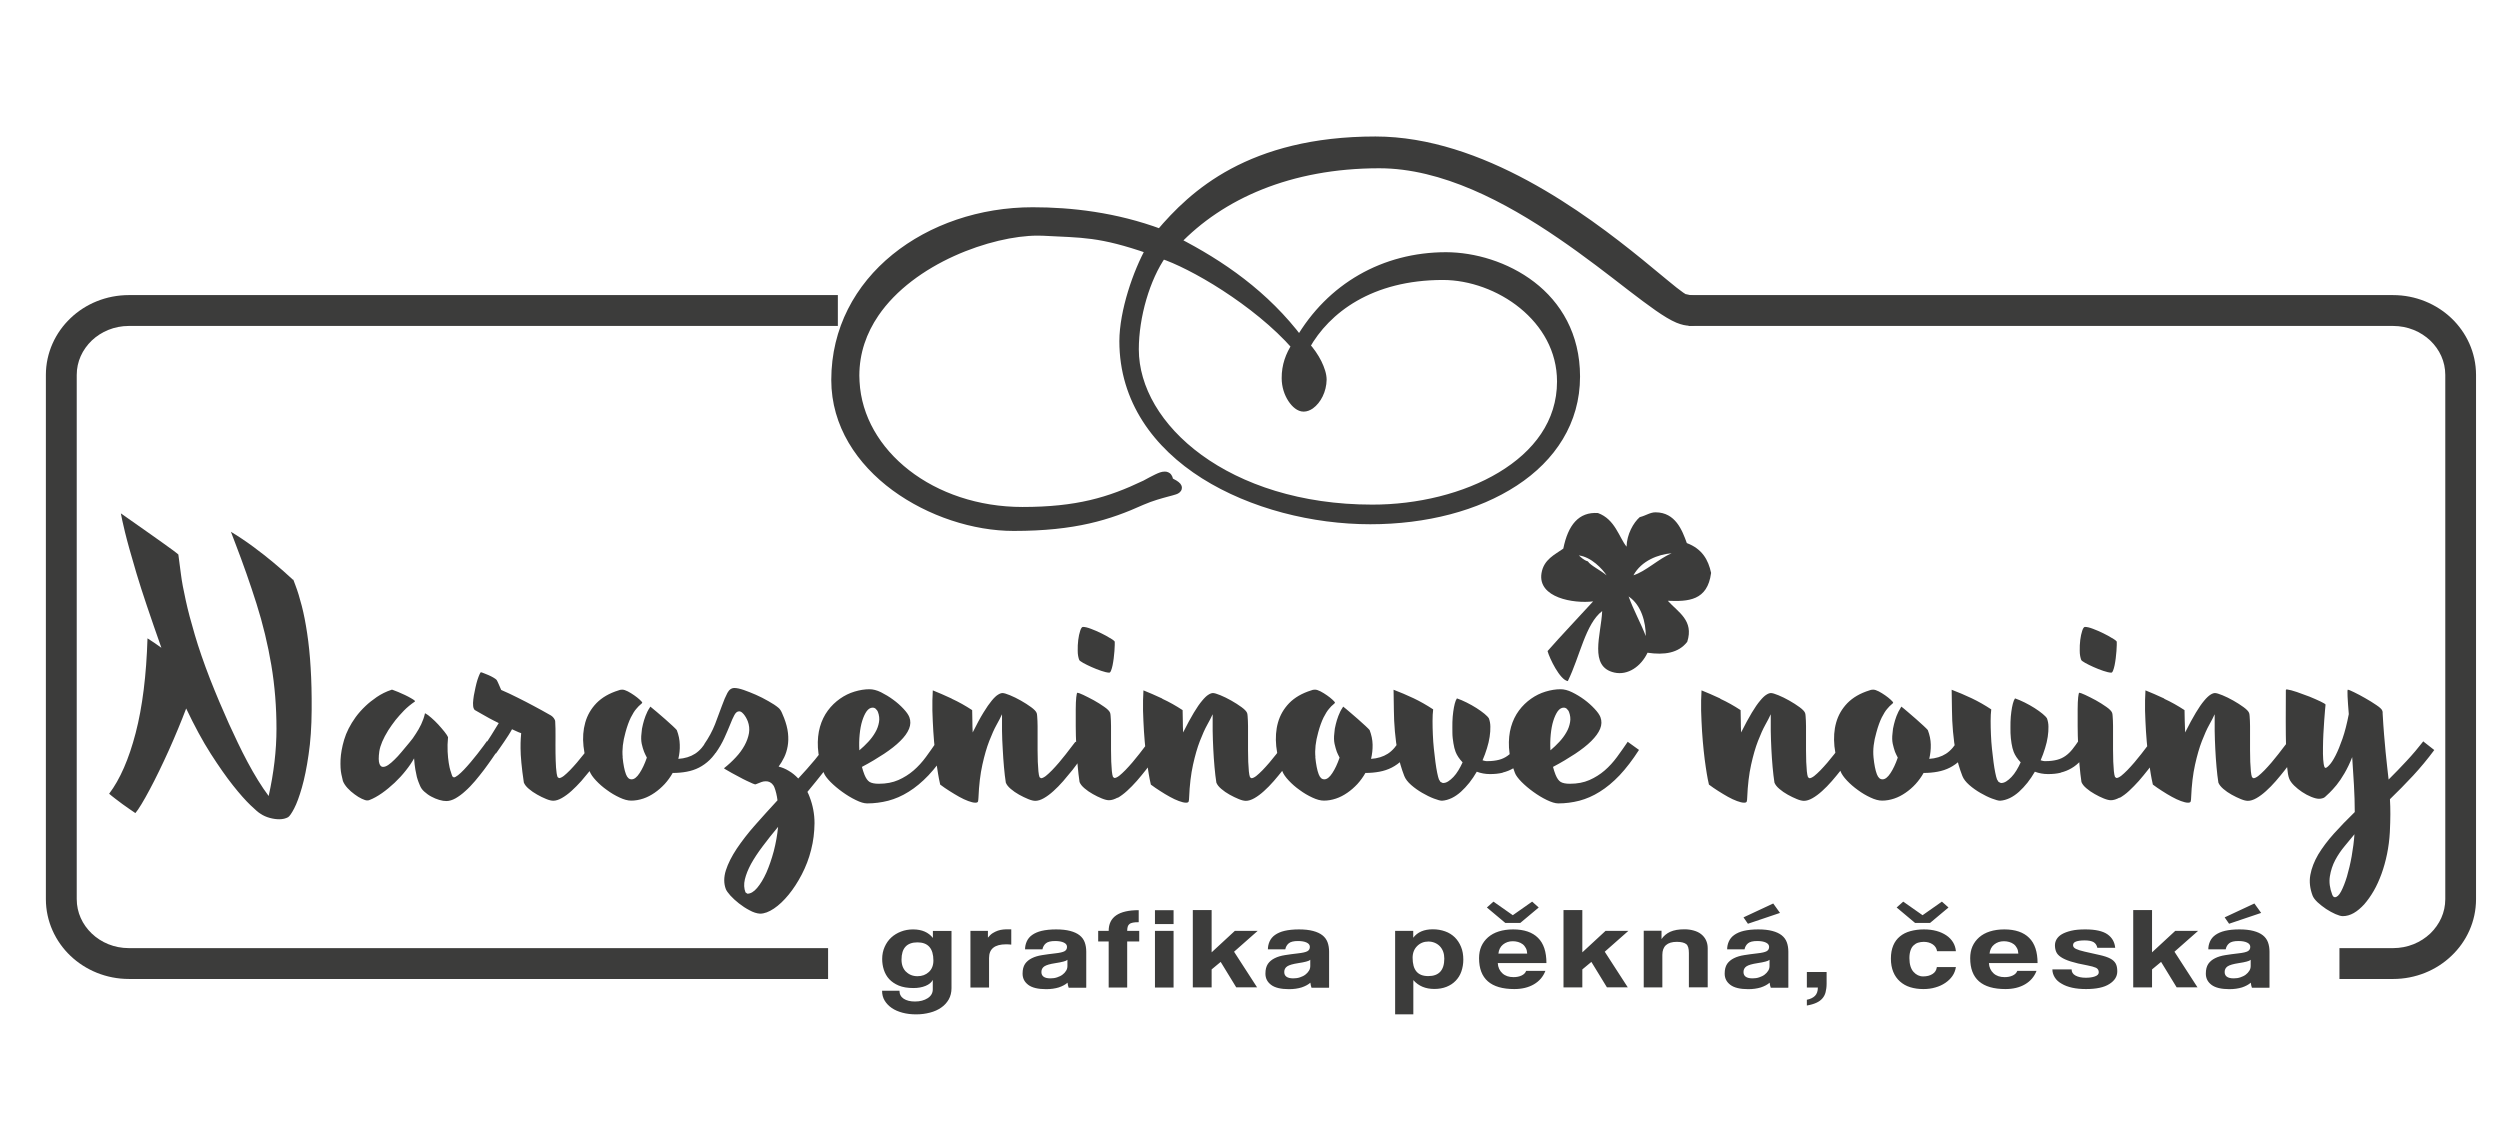 <?xml version="1.0" encoding="UTF-8"?> <svg xmlns="http://www.w3.org/2000/svg" id="Vrstva_7" viewBox="0 0 243.06 111"><path d="M164.17,31.69h68.49c1.43,0,2.7,.55,3.62,1.42,.91,.87,1.46,2.04,1.46,3.34v50.97c0,1.3-.55,2.46-1.46,3.34-.92,.87-2.19,1.42-3.62,1.42h-5.21v3h5.21c2.2,0,4.22-.85,5.68-2.25,1.47-1.39,2.39-3.35,2.39-5.51V36.45c0-2.16-.93-4.12-2.39-5.51-1.46-1.39-3.48-2.25-5.68-2.25h-68.49v3h0Z" fill="#3c3c3b"></path><path d="M80.51,92.18H12.53c-1.43,0-2.7-.55-3.61-1.42-.91-.87-1.46-2.04-1.46-3.34V36.45c0-1.3,.55-2.46,1.46-3.34,.92-.87,2.19-1.42,3.61-1.42H81.46v-3H12.53c-2.2,0-4.22,.85-5.68,2.25-1.46,1.39-2.39,3.35-2.39,5.51v50.97c0,2.16,.93,4.12,2.39,5.51,1.46,1.39,3.48,2.25,5.68,2.25H80.51v-3h0Z" fill="#3c3c3b"></path><path d="M163.88,29.07c-1.5-.25-15.52-15.36-30.15-15.36-12.2,0-17.72,5.24-20.92,8.99-4.39-1.64-8.73-2.12-12.41-2.12-10.08,0-19.13,6.56-19.13,16.34,0,8.67,9.65,14.23,17.29,14.23,5.96,0,9.22-1.06,12.43-2.5,2.77-1.21,4.65-.82,2.63-1.86-.06-.89-.71-.51-2.31,.36-3.41,1.63-6.6,2.58-11.91,2.58-8.78,0-15.9-5.57-16.28-12.62-.53-9.93,12.33-14.98,18.32-14.65,3.8,.21,5.48,.07,10.42,1.78-1.25,2.22-2.57,6.06-2.57,8.91,0,11.42,12.89,17.35,23.95,17.35s19.94-5.18,19.94-13.91c0-8.04-7.21-11.64-12.57-11.64-6.01,0-11.22,2.96-14.25,8.2-3.36-4.5-7.7-7.46-12.03-9.68,4.34-4.55,11.06-7.58,19.79-7.58,12.46,0,24.93,13.33,29.05,15.04,1.8,.75,2.25-.31,2.43-.43,.22-.21,.08-1.16-1.71-1.46Zm-37.85,4.58c-.59,.9-.97,1.9-.97,3.12,0,1.53,.97,2.8,1.68,2.8,.86,0,1.79-1.32,1.79-2.64,0-.9-.7-2.27-1.62-3.28,2-3.6,6.34-6.88,13.38-6.88,5.36,0,11.54,4.13,11.54,10.31,0,8.04-9.53,12.43-18.42,12.43-14.09,0-23.14-7.93-23.14-15.55,0-3.23,1.09-6.93,2.71-9.26,2.82,.9,9.21,4.55,13.06,8.94Z" fill="#3c3c3b"></path><path d="M163.88,29.07l.07-.44-.02,.1,.03-.1h-.01s-.02,.1-.02,.1l.03-.1s-.15-.06-.32-.19c-.69-.47-2.08-1.68-3.94-3.19-5.59-4.54-15.55-11.97-25.97-11.98-6.16,0-10.67,1.33-14.05,3.14-3.37,1.81-5.6,4.11-7.21,6.01l.34,.29,.16-.42c-4.46-1.66-8.84-2.14-12.57-2.14-5.14,0-10.02,1.67-13.63,4.6-3.61,2.93-5.95,7.15-5.95,12.19,0,4.51,2.52,8.2,5.96,10.73,3.45,2.53,7.85,3.95,11.77,3.95,6.01,0,9.38-1.08,12.61-2.54h0c.95-.41,1.79-.63,2.41-.8,.31-.08,.57-.15,.78-.22,.11-.04,.21-.08,.31-.16l.16-.17c.05-.08,.09-.19,.09-.3,0-.18-.08-.31-.15-.4-.11-.13-.23-.21-.38-.31-.15-.09-.33-.19-.56-.31l-.2,.4,.45-.03c-.02-.22-.05-.43-.2-.63-.14-.21-.42-.31-.63-.3-.32,0-.59,.12-.93,.28-.34,.16-.74,.38-1.22,.64l.22,.39-.19-.41c-3.37,1.61-6.46,2.54-11.71,2.54-4.3,0-8.18-1.36-11.02-3.57-2.84-2.21-4.64-5.25-4.82-8.62-.01-.19-.02-.38-.02-.57,0-2.21,.7-4.15,1.85-5.84,1.72-2.53,4.48-4.49,7.37-5.8,2.89-1.31,5.91-1.98,8.1-1.98,.19,0,.37,0,.54,.01,3.83,.21,5.39,.06,10.29,1.76l.15-.43-.39-.22c-1.28,2.29-2.62,6.15-2.63,9.14,0,5.89,3.35,10.38,8.04,13.34,4.7,2.96,10.76,4.46,16.36,4.46,5.44,0,10.5-1.31,14.24-3.76,3.74-2.44,6.15-6.07,6.15-10.6,0-4.16-1.88-7.22-4.45-9.19-2.57-1.97-5.79-2.89-8.57-2.9-6.16,0-11.53,3.05-14.64,8.42l.39,.23,.36-.27c-3.42-4.57-7.82-7.57-12.19-9.81l-.21,.4,.33,.31c4.24-4.45,10.84-7.44,19.46-7.44,6.07,0,12.24,3.27,17.4,6.8,2.58,1.76,4.91,3.58,6.85,5.08,1.95,1.49,3.49,2.65,4.63,3.13,.51,.21,.94,.3,1.31,.3,.54,0,.95-.2,1.21-.42,.13-.11,.22-.21,.29-.29l.07-.09h0s-.17-.18-.17-.18l.14,.19,.03-.03-.17-.17,.14,.19,.03-.02,.02-.02c.16-.17,.21-.36,.21-.55,0-.34-.18-.71-.53-1.01-.35-.3-.88-.54-1.64-.67l-.07,.44-.07,.44c.64,.11,1.01,.3,1.2,.46,.19,.16,.21,.3,.21,.32h0s.18,.03,.18,.03l-.12-.12-.06,.1,.18,.03-.12-.12,.31,.32-.26-.37c-.14,.11-.16,.16-.22,.23-.08,.09-.17,.19-.29,.26-.12,.07-.28,.13-.52,.13-.23,0-.55-.06-.97-.23-.93-.38-2.49-1.53-4.42-3.01-2.91-2.23-6.72-5.24-10.99-7.69-4.27-2.45-9.01-4.37-13.81-4.37-8.83,0-15.69,3.07-20.12,7.72l-.42,.44,.54,.27c4.3,2.2,8.57,5.13,11.88,9.55l.41,.55,.34-.59c2.96-5.1,8-7.97,13.86-7.97,2.58,0,5.64,.87,8.02,2.71,2.38,1.84,4.09,4.6,4.1,8.48,0,4.2-2.19,7.52-5.74,9.85-3.55,2.33-8.45,3.61-13.74,3.61-5.45,0-11.37-1.47-15.88-4.32-4.52-2.86-7.62-7.05-7.62-12.58,0-2.72,1.3-6.55,2.51-8.69l.26-.47-.51-.18c-4.96-1.73-6.78-1.61-10.54-1.81-.19-.01-.39-.02-.59-.02-3.14,0-7.63,1.23-11.4,3.64-1.88,1.21-3.58,2.71-4.82,4.53-1.24,1.81-2,3.94-2,6.35,0,.21,0,.41,.02,.62,.2,3.67,2.15,6.95,5.16,9.29,3.01,2.34,7.08,3.76,11.57,3.76,5.36,0,8.66-.98,12.1-2.63h.01s.01-.01,.01-.01c.48-.26,.87-.48,1.17-.62,.3-.15,.51-.2,.54-.2h0s0,0,0,0h0s0,0,0,0h0s.03-.13,.03-.13l-.13,.07,.1,.07,.03-.14-.13,.07h0s.02,.15,.02,.15l.02,.26,.23,.12c.28,.15,.48,.26,.58,.33l.06,.04h.01s.11-.09,.11-.09l-.14,.07,.02,.04,.11-.1-.14,.07,.28-.14h-.31l.03,.14,.28-.14h.02l-.29-.18-.05,.18h.34l-.29-.18,.21,.13-.15-.2-.06,.07,.21,.13-.15-.2h0s-.18,.07-.38,.13c-.6,.17-1.68,.4-2.94,.95h0c-3.18,1.43-6.33,2.46-12.24,2.46-3.71,0-7.96-1.36-11.24-3.77-3.29-2.42-5.59-5.84-5.59-10,0-4.75,2.19-8.7,5.62-11.49,3.43-2.79,8.12-4.4,13.06-4.4,3.64,0,7.92,.47,12.25,2.09l.3,.11,.2-.24c1.58-1.86,3.72-4.06,6.95-5.8,3.24-1.74,7.59-3.03,13.62-3.03,7.16,0,14.26,3.72,19.74,7.5,2.74,1.89,5.08,3.79,6.83,5.24,.88,.72,1.6,1.34,2.17,1.78,.28,.22,.52,.4,.73,.54,.21,.13,.36,.23,.6,.28l.07-.44Zm-37.85,4.58l-.38-.25c-.63,.95-1.05,2.06-1.04,3.37,0,.86,.27,1.64,.65,2.22,.19,.29,.41,.54,.65,.72,.24,.18,.52,.31,.83,.31,.33,0,.64-.13,.9-.31,.78-.56,1.32-1.64,1.34-2.79,0-.57-.21-1.18-.51-1.8-.31-.62-.74-1.25-1.23-1.78l-.33,.3,.39,.22c1.93-3.45,6.09-6.64,12.99-6.64,2.57,0,5.37,1,7.5,2.74,2.13,1.74,3.59,4.19,3.59,7.13,0,3.83-2.25,6.79-5.66,8.84-3.4,2.05-7.94,3.14-12.31,3.13-6.96,0-12.65-1.96-16.59-4.83-3.94-2.87-6.1-6.64-6.1-10.27,0-3.13,1.07-6.78,2.63-9l-.37-.26-.14,.43c1.34,.43,3.63,1.55,6.03,3.11,2.4,1.56,4.94,3.55,6.82,5.7l.34-.3-.38-.25,.38,.25,.34-.3c-1.96-2.24-4.55-4.27-7.01-5.86-2.46-1.59-4.77-2.74-6.25-3.21l-.32-.1-.19,.27c-1.69,2.43-2.79,6.19-2.79,9.52,0,3.99,2.36,8,6.47,10.99,4.11,3,9.99,5,17.12,5,4.52,0,9.19-1.11,12.78-3.26,3.58-2.15,6.1-5.4,6.1-9.61,0-3.25-1.63-5.96-3.92-7.83-2.3-1.87-5.27-2.94-8.07-2.94-7.19,0-11.7,3.37-13.78,7.11l-.16,.28,.22,.24c.43,.47,.82,1.03,1.09,1.58,.27,.54,.42,1.06,.42,1.4,0,.56-.2,1.14-.49,1.56-.14,.21-.31,.38-.46,.48-.15,.11-.29,.15-.39,.15-.04,0-.15-.03-.29-.13-.43-.31-.95-1.22-.94-2.22,0-1.12,.34-2.03,.9-2.87l.19-.29-.23-.26-.34,.3Z" fill="#3c3c3b"></path><path d="M219.84,88.76l-.66-.92-2.89,1.35,.43,.62,3.11-1.05Zm.81,7.25v-3.48c0-.34-.05-.65-.15-.92s-.27-.5-.5-.68c-.23-.18-.53-.32-.91-.42-.38-.1-.83-.15-1.37-.15s-1.01,.05-1.4,.14c-.38,.09-.69,.23-.93,.4-.24,.17-.41,.38-.52,.62-.11,.24-.17,.5-.17,.78h1.69c.05-.25,.16-.44,.34-.59s.48-.22,.9-.22c.35,0,.63,.05,.84,.15,.21,.1,.31,.24,.31,.42,0,.19-.08,.33-.24,.42-.16,.09-.46,.16-.92,.21-.46,.05-.88,.11-1.26,.17-.39,.06-.72,.16-1,.3s-.5,.32-.66,.55c-.16,.24-.24,.55-.24,.95,0,.45,.18,.81,.55,1.09s.95,.42,1.74,.42c.46,0,.87-.06,1.23-.17,.35-.12,.64-.27,.85-.46,.02,.19,.06,.35,.11,.49h1.69Zm-1.83-2.09c0,.16-.04,.32-.13,.46-.09,.15-.21,.27-.35,.38-.14,.11-.32,.19-.52,.26s-.42,.1-.65,.1c-.59,0-.88-.21-.88-.62,0-.24,.1-.42,.29-.55,.2-.13,.55-.23,1.07-.31,.33-.05,.59-.1,.77-.15,.18-.04,.31-.1,.4-.18v.6Zm-5.16,2.09l-2.25-3.48,2.3-2.03h-2.22l-2.26,2.09v-4.11h-1.83v7.52h1.83v-1.75l.88-.73,1.51,2.47h2.04Zm-8.01-3.84c-.05-.57-.3-1.01-.75-1.33-.46-.32-1.18-.48-2.16-.48-.54,0-1,.04-1.37,.13s-.67,.2-.91,.34-.4,.31-.51,.49c-.11,.19-.16,.38-.16,.59,0,.23,.04,.44,.12,.63s.23,.36,.46,.51c.23,.16,.55,.3,.96,.43,.41,.13,.95,.26,1.62,.38,.37,.07,.65,.15,.83,.23,.18,.09,.27,.24,.27,.44,0,.18-.12,.31-.37,.4-.25,.09-.54,.13-.89,.13-.41,0-.74-.07-1-.21s-.38-.34-.38-.6h-1.87c0,.29,.09,.55,.24,.79,.15,.24,.37,.44,.66,.6,.28,.17,.62,.3,1.03,.39,.4,.09,.85,.13,1.34,.13,1,0,1.76-.16,2.27-.49,.51-.32,.77-.73,.77-1.23,0-.32-.05-.58-.16-.77-.11-.19-.28-.35-.53-.48-.25-.13-.58-.24-.98-.33-.41-.09-.91-.21-1.51-.34-.36-.08-.64-.17-.83-.26-.19-.09-.29-.21-.29-.36,0-.17,.09-.29,.29-.36,.19-.07,.47-.11,.84-.11,.39,0,.68,.06,.87,.17,.19,.12,.31,.3,.36,.55h1.74Zm-7.55,1.47c0-1.1-.27-1.92-.82-2.46-.54-.54-1.35-.82-2.41-.82-.53,0-1,.07-1.41,.2s-.75,.32-1.04,.57c-.28,.25-.5,.54-.65,.88-.15,.34-.22,.73-.22,1.15,0,2,1.14,3,3.43,3,.73,0,1.37-.15,1.9-.46,.53-.31,.9-.74,1.12-1.31h-1.87c-.07,.19-.21,.34-.44,.45s-.49,.16-.79,.16c-.45,0-.81-.12-1.08-.37s-.43-.58-.45-1h4.73Zm-4.67-.92c.04-.38,.19-.68,.45-.89,.26-.21,.58-.32,.94-.32,.18,0,.35,.02,.52,.07,.17,.05,.32,.12,.45,.22,.13,.1,.23,.23,.31,.38,.08,.15,.12,.33,.13,.53h-2.8Zm-5.78-2.99l1.79-1.5-.64-.57-1.88,1.32-1.88-1.32-.64,.57,1.79,1.5h1.48Zm.66,4.29c-.04,.3-.18,.53-.43,.68-.25,.16-.55,.23-.91,.23s-.67-.15-.93-.44-.4-.74-.4-1.34c0-.3,.04-.55,.11-.75,.07-.21,.17-.37,.3-.49,.13-.12,.27-.21,.44-.26,.17-.05,.35-.08,.54-.08,.34,0,.63,.08,.87,.24s.38,.38,.43,.67h1.83c-.03-.32-.12-.61-.28-.87-.16-.26-.38-.49-.65-.67s-.59-.33-.96-.43c-.37-.1-.77-.15-1.22-.15-.48,0-.92,.06-1.32,.17-.4,.11-.73,.28-1.01,.51s-.5,.52-.65,.88c-.15,.36-.23,.78-.23,1.28s.08,.92,.23,1.29c.15,.37,.37,.68,.65,.93s.61,.44,1,.56,.81,.18,1.28,.18c.42,0,.81-.05,1.17-.16,.36-.1,.68-.25,.96-.44,.28-.19,.51-.41,.69-.67,.18-.26,.29-.55,.34-.87h-1.83Zm-12.64,3.74c.36-.06,.67-.15,.91-.26,.25-.11,.44-.25,.59-.42,.15-.17,.26-.37,.32-.61s.1-.51,.1-.83v-1.14h-1.92v1.51h1.07c0,.36-.1,.63-.28,.81-.18,.18-.44,.31-.79,.38v.56Zm-2.61-9l-.66-.92-2.89,1.35,.43,.62,3.11-1.05Zm.81,7.25v-3.48c0-.34-.05-.65-.15-.92s-.27-.5-.5-.68c-.23-.18-.53-.32-.91-.42-.38-.1-.83-.15-1.37-.15s-1.01,.05-1.4,.14c-.38,.09-.69,.23-.93,.4-.24,.17-.41,.38-.52,.62-.11,.24-.17,.5-.17,.78h1.69c.05-.25,.16-.44,.34-.59s.48-.22,.9-.22c.35,0,.63,.05,.84,.15,.21,.1,.31,.24,.31,.42,0,.19-.08,.33-.24,.42-.16,.09-.46,.16-.92,.21-.46,.05-.88,.11-1.26,.17-.39,.06-.72,.16-1,.3s-.5,.32-.66,.55c-.16,.24-.24,.55-.24,.95,0,.45,.18,.81,.55,1.09s.95,.42,1.74,.42c.46,0,.87-.06,1.23-.17,.35-.12,.64-.27,.85-.46,.02,.19,.06,.35,.11,.49h1.69Zm-1.83-2.09c0,.16-.04,.32-.13,.46-.09,.15-.21,.27-.35,.38-.14,.11-.32,.19-.52,.26s-.42,.1-.65,.1c-.59,0-.88-.21-.88-.62,0-.24,.1-.42,.29-.55,.2-.13,.55-.23,1.07-.31,.33-.05,.59-.1,.77-.15,.18-.04,.31-.1,.4-.18v.6Zm-6.01,2.09v-3.82c0-.3-.06-.56-.17-.79s-.27-.42-.47-.58c-.2-.16-.44-.27-.72-.35-.28-.08-.58-.12-.91-.12-.56,0-1.01,.08-1.37,.24-.35,.16-.64,.4-.85,.71v-.81h-1.73v5.51h1.81v-3.16c0-.84,.47-1.27,1.41-1.27,.43,0,.73,.08,.91,.22s.26,.44,.26,.86v3.34h1.83Zm-7.76,0l-2.25-3.48,2.3-2.03h-2.22l-2.26,2.09v-4.11h-1.83v7.52h1.83v-1.75l.88-.73,1.51,2.47h2.04Zm-10.46-6.28l1.79-1.5-.64-.57-1.88,1.32-1.88-1.32-.64,.57,1.79,1.5h1.48Zm2.54,3.91c0-1.1-.27-1.92-.82-2.46-.54-.54-1.35-.82-2.41-.82-.53,0-1,.07-1.41,.2s-.75,.32-1.04,.57c-.28,.25-.5,.54-.65,.88-.15,.34-.22,.73-.22,1.15,0,2,1.14,3,3.43,3,.73,0,1.37-.15,1.9-.46,.53-.31,.9-.74,1.12-1.31h-1.87c-.07,.19-.21,.34-.44,.45s-.49,.16-.79,.16c-.45,0-.81-.12-1.08-.37s-.43-.58-.45-1h4.73Zm-4.67-.92c.04-.38,.19-.68,.45-.89,.26-.21,.58-.32,.94-.32,.18,0,.35,.02,.52,.07,.17,.05,.32,.12,.45,.22,.13,.1,.23,.23,.31,.38,.08,.15,.12,.33,.13,.53h-2.8Zm-8.27,5.9v-3.33c.51,.58,1.19,.86,2.04,.86,.45,0,.84-.07,1.19-.21s.64-.33,.89-.59c.24-.25,.43-.55,.55-.9,.12-.35,.19-.73,.19-1.15,0-.46-.07-.88-.22-1.24-.15-.37-.35-.67-.61-.93-.26-.25-.57-.45-.94-.58-.37-.13-.76-.2-1.19-.2-.86,0-1.49,.27-1.91,.82v-.67h-1.76v8.12h1.79Zm-.07-5.5c0-.47,.15-.85,.44-1.14s.66-.44,1.09-.44,.83,.16,1.12,.46c.29,.31,.43,.71,.43,1.2,0,1.13-.52,1.7-1.56,1.7s-1.52-.6-1.52-1.79Zm-8.12,2.89v-3.48c0-.34-.05-.65-.15-.92s-.27-.5-.5-.68c-.23-.18-.53-.32-.91-.42-.38-.1-.83-.15-1.37-.15s-1.01,.05-1.4,.14c-.38,.09-.69,.23-.93,.4-.24,.17-.41,.38-.52,.62-.11,.24-.17,.5-.17,.78h1.69c.05-.25,.16-.44,.34-.59s.48-.22,.9-.22c.35,0,.63,.05,.84,.15,.21,.1,.31,.24,.31,.42,0,.19-.08,.33-.24,.42-.16,.09-.46,.16-.92,.21-.46,.05-.88,.11-1.26,.17-.39,.06-.72,.16-1,.3s-.5,.32-.66,.55c-.16,.24-.24,.55-.24,.95,0,.45,.18,.81,.55,1.09,.37,.28,.95,.42,1.74,.42,.47,0,.87-.06,1.23-.17,.35-.12,.64-.27,.85-.46,.02,.19,.06,.35,.11,.49h1.69Zm-1.83-2.09c0,.16-.04,.32-.13,.46-.09,.15-.21,.27-.35,.38-.14,.11-.32,.19-.52,.26s-.42,.1-.65,.1c-.59,0-.88-.21-.88-.62,0-.24,.1-.42,.29-.55,.2-.13,.55-.23,1.07-.31,.33-.05,.59-.1,.77-.15,.18-.04,.31-.1,.4-.18v.6Zm-5.16,2.09l-2.25-3.48,2.3-2.03h-2.22l-2.26,2.09v-4.11h-1.83v7.52h1.83v-1.75l.88-.73,1.51,2.47h2.04Zm-8.13-6.17v-1.35h-1.81v1.35h1.81Zm0,6.17v-5.51h-1.81v5.51h1.81Zm-4.51,0v-4.48h1.17v-1.03h-1.17c0-.16,.02-.29,.05-.4s.09-.2,.17-.26c.08-.07,.2-.11,.34-.14,.14-.03,.33-.04,.56-.04v-1.17c-1.94,0-2.92,.67-2.92,2.01h-1.02v1.03h1.02v4.48h1.79Zm-3.98,0v-3.48c0-.34-.05-.65-.15-.92-.1-.27-.27-.5-.5-.68-.23-.18-.53-.32-.91-.42-.38-.1-.83-.15-1.37-.15s-1.01,.05-1.4,.14c-.38,.09-.69,.23-.93,.4-.24,.17-.41,.38-.52,.62-.11,.24-.17,.5-.17,.78h1.69c.05-.25,.16-.44,.34-.59,.18-.15,.48-.22,.9-.22,.35,0,.63,.05,.84,.15,.21,.1,.31,.24,.31,.42,0,.19-.08,.33-.24,.42-.16,.09-.46,.16-.92,.21-.46,.05-.88,.11-1.26,.17-.39,.06-.72,.16-1,.3s-.5,.32-.66,.55c-.16,.24-.24,.55-.24,.95,0,.45,.18,.81,.55,1.09,.37,.28,.95,.42,1.74,.42,.46,0,.87-.06,1.23-.17,.35-.12,.64-.27,.85-.46,.02,.19,.06,.35,.11,.49h1.69Zm-1.83-2.09c0,.16-.04,.32-.13,.46-.09,.15-.2,.27-.35,.38-.14,.11-.32,.19-.52,.26s-.42,.1-.65,.1c-.59,0-.88-.21-.88-.62,0-.24,.1-.42,.29-.55,.2-.13,.55-.23,1.07-.31,.33-.05,.59-.1,.77-.15,.18-.04,.31-.1,.4-.18v.6Zm-7.62,2.09v-2.87c0-.89,.55-1.33,1.66-1.33,.17,0,.33,.01,.5,.03v-1.49h-.24c-.19,0-.37,0-.54,.02-.18,.02-.35,.05-.52,.11-.17,.06-.34,.14-.5,.24-.16,.1-.32,.25-.47,.44v-.66h-1.7v5.51h1.81Zm-5.47,.17c0,.37-.17,.66-.5,.87-.33,.21-.74,.32-1.23,.32-.46,0-.82-.09-1.1-.27-.27-.18-.41-.44-.41-.78h-1.69c0,.36,.08,.68,.25,.96,.17,.28,.4,.52,.69,.72,.29,.2,.64,.35,1.05,.46,.41,.11,.85,.16,1.33,.16s.92-.06,1.34-.17c.42-.11,.78-.27,1.09-.49,.31-.21,.55-.48,.73-.79,.18-.32,.27-.69,.27-1.1v-5.56h-1.81v.68c-.43-.55-1.07-.83-1.93-.83-.42,0-.81,.07-1.17,.21-.36,.14-.68,.33-.95,.58-.27,.25-.48,.55-.64,.91s-.24,.75-.24,1.17c0,.36,.05,.71,.16,1.05,.11,.34,.28,.65,.52,.91,.24,.26,.55,.47,.93,.63,.39,.16,.86,.24,1.43,.24,.45,0,.84-.07,1.18-.21,.34-.14,.57-.33,.7-.58v.91Zm-2.6-1.7c-.29-.29-.44-.68-.44-1.18,0-1.12,.52-1.68,1.55-1.68s1.55,.59,1.55,1.77c0,.47-.15,.84-.44,1.11s-.66,.41-1.11,.41-.82-.15-1.11-.44Z" fill="#3c3c3b"></path><path d="M226.75,86.99c-.24-.63-.32-1.23-.23-1.79,.09-.56,.26-1.09,.52-1.58s.57-.94,.92-1.36c.35-.42,.67-.8,.95-1.15-.05,.7-.14,1.41-.27,2.14-.13,.73-.29,1.38-.46,1.97-.18,.59-.37,1.07-.57,1.45-.2,.38-.41,.56-.6,.56-.11,0-.2-.08-.26-.25Zm8.88-14.95c-.53,.68-1.07,1.32-1.65,1.94s-1.15,1.22-1.75,1.81c-.05-.4-.09-.82-.14-1.25-.05-.43-.1-.9-.15-1.42-.05-.51-.1-1.08-.15-1.69-.05-.62-.1-1.31-.14-2.07v-.15s-.05-.15-.05-.15c-.05-.12-.23-.29-.56-.51-.33-.22-.68-.45-1.08-.67-.39-.22-.75-.42-1.09-.58-.33-.16-.54-.25-.6-.25-.04,0-.05,.21-.03,.65,.02,.43,.06,1.01,.12,1.73-.18,.93-.38,1.72-.61,2.38s-.45,1.2-.67,1.63c-.22,.43-.42,.74-.6,.93-.18,.2-.31,.29-.39,.29l-.09-.07c-.06-.16-.11-.42-.13-.76-.02-.34-.03-.73-.02-1.15,0-.43,.02-.87,.04-1.33,.02-.46,.05-.89,.08-1.29s.05-.74,.08-1.02,.04-.46,.05-.54c-.02-.05-.19-.16-.49-.3-.31-.15-.66-.3-1.07-.47-.41-.16-.82-.31-1.23-.45-.41-.14-.73-.22-.95-.25h-.09s-.03,.07-.03,.07c0,1.06-.01,2.06-.01,3,0,.94,.01,1.78,.03,2.54,.02,.75,.06,1.39,.1,1.92,.05,.53,.11,.91,.21,1.15,.08,.21,.24,.43,.47,.66s.5,.44,.78,.63c.29,.19,.58,.35,.88,.47,.3,.12,.55,.19,.76,.19,.1,0,.2-.01,.31-.04s.2-.07,.26-.12c.1-.1,.26-.24,.46-.43,.2-.19,.42-.44,.68-.75,.25-.31,.51-.69,.77-1.14,.26-.45,.52-.97,.75-1.57,.06,.9,.12,1.8,.17,2.71,.05,.91,.08,1.79,.08,2.63-.74,.72-1.42,1.42-2.03,2.1s-1.12,1.36-1.52,2.02c-.39,.67-.65,1.33-.77,1.99-.12,.66-.04,1.33,.22,2.02,.08,.2,.24,.41,.48,.64,.25,.23,.52,.44,.83,.65,.31,.2,.61,.37,.91,.5s.54,.2,.71,.2c.36,0,.72-.1,1.07-.3s.69-.49,1.02-.85c.32-.37,.63-.8,.92-1.3,.29-.5,.54-1.06,.76-1.66,.22-.61,.4-1.25,.54-1.94s.23-1.39,.27-2.11c.03-.65,.05-1.24,.05-1.75,0-.51-.01-1-.04-1.46,.76-.73,1.5-1.49,2.24-2.28,.73-.79,1.42-1.62,2.07-2.5l-1.06-.83Zm-25.2-4.12c-.68-.32-1.3-.58-1.84-.8-.04,.63-.05,1.29-.04,1.97,.02,.68,.05,1.35,.09,2.01,.04,.66,.1,1.28,.16,1.88,.06,.59,.13,1.12,.2,1.59,.07,.46,.13,.85,.19,1.15,.06,.31,.1,.49,.12,.56,.28,.21,.58,.42,.9,.62,.32,.21,.64,.4,.95,.57,.31,.17,.6,.31,.88,.41,.27,.1,.5,.16,.69,.16,.15,0,.24-.04,.26-.13,.02-.09,.04-.21,.04-.36,.05-1.23,.18-2.3,.38-3.2,.2-.9,.42-1.67,.67-2.31s.48-1.16,.71-1.57c.23-.41,.4-.74,.51-.99l.02-.03c0,.49,0,1.03,0,1.61,.01,.58,.03,1.17,.06,1.77s.07,1.18,.12,1.74c.05,.57,.11,1.08,.18,1.52,.08,.2,.24,.4,.48,.61,.24,.21,.51,.39,.81,.56,.3,.17,.6,.31,.89,.43,.29,.12,.52,.17,.69,.17,.25,0,.53-.09,.83-.26,.3-.17,.61-.4,.93-.69,.32-.28,.63-.61,.95-.97,.31-.36,.61-.72,.89-1.08,.28-.36,.54-.71,.77-1.06,.23-.34,.42-.64,.56-.88-.17-.13-.35-.27-.54-.43-.19-.15-.36-.28-.5-.38-.09,.11-.22,.27-.38,.49-.17,.22-.36,.46-.56,.73-.21,.27-.43,.54-.66,.81-.23,.27-.46,.52-.68,.75-.22,.23-.43,.41-.61,.56-.19,.14-.34,.21-.46,.21l-.14-.1c-.05-.12-.08-.31-.11-.57-.02-.26-.04-.57-.06-.92-.01-.35-.02-.72-.02-1.12v-1.2c0-.4,0-.78,0-1.15s-.02-.69-.04-.97l-.02-.19-.03-.12c-.06-.16-.24-.35-.54-.57-.3-.22-.63-.43-1-.64s-.72-.38-1.06-.52c-.34-.14-.58-.21-.72-.21-.12,0-.27,.05-.44,.16s-.38,.3-.61,.58c-.24,.28-.51,.67-.81,1.17s-.65,1.14-1.04,1.92c-.02-.38-.03-.75-.04-1.11,0-.36-.01-.71-.02-1.06-.64-.42-1.31-.8-1.99-1.11Zm-5.07-5.87c-.25-.16-.54-.32-.87-.48-.33-.16-.66-.31-.99-.43-.33-.13-.6-.19-.79-.19-.1,0-.19,.13-.27,.38-.08,.25-.15,.55-.19,.89-.04,.34-.06,.7-.05,1.06,0,.37,.06,.66,.15,.89,.02,.05,.15,.15,.38,.28s.5,.26,.81,.4c.31,.14,.62,.26,.94,.37s.58,.17,.78,.18c.07,0,.13-.07,.18-.2s.11-.31,.15-.52c.04-.21,.08-.43,.11-.68,.03-.25,.05-.48,.07-.7,.01-.22,.02-.42,.03-.59,0-.17,0-.28,0-.32-.02-.06-.16-.18-.42-.34Zm.71,15.53c.3-.17,.62-.4,.93-.69s.63-.61,.95-.97c.31-.36,.61-.72,.89-1.08s.54-.71,.77-1.06c.23-.34,.42-.64,.56-.88-.17-.13-.35-.27-.55-.43-.2-.15-.36-.28-.5-.38-.09,.11-.22,.27-.38,.49-.17,.22-.35,.46-.56,.73-.21,.27-.43,.54-.66,.81-.23,.27-.46,.52-.68,.75-.22,.23-.43,.41-.61,.56-.19,.14-.34,.21-.46,.21l-.14-.1c-.05-.12-.08-.31-.11-.57-.02-.26-.04-.57-.06-.92-.01-.35-.02-.72-.02-1.12v-1.2c0-.4,0-.78,0-1.15s-.02-.69-.04-.97l-.02-.19-.03-.12c-.06-.16-.25-.36-.57-.58-.31-.22-.66-.44-1.02-.64-.37-.2-.71-.37-1.03-.52s-.51-.21-.57-.21c-.04,0-.08,.15-.11,.44-.03,.29-.05,.68-.05,1.16,0,.48,0,1.03,0,1.64,0,.62,.02,1.25,.05,1.89,.03,.64,.08,1.28,.13,1.9,.05,.62,.12,1.17,.19,1.65,.08,.2,.23,.4,.48,.61,.24,.21,.51,.39,.81,.56,.29,.17,.59,.31,.88,.43,.3,.12,.53,.17,.69,.17,.26,0,.54-.09,.85-.26Zm-5.71-2.47c.37-.09,.72-.23,1.04-.42,.33-.19,.63-.44,.92-.75,.29-.31,.58-.7,.86-1.15-.14-.12-.33-.26-.54-.42s-.4-.29-.53-.38c-.22,.33-.43,.62-.63,.87s-.42,.46-.66,.63c-.24,.17-.51,.3-.82,.38s-.68,.13-1.11,.13c-.1,0-.19,0-.26-.02l-.23-.06c.17-.39,.31-.78,.43-1.17,.12-.39,.21-.76,.26-1.11,.05-.35,.08-.69,.07-.99,0-.31-.06-.57-.14-.8-.07-.12-.21-.27-.43-.45-.22-.18-.48-.37-.78-.56-.3-.19-.62-.37-.96-.54-.34-.17-.65-.3-.94-.4-.08,.11-.15,.28-.21,.51-.06,.23-.11,.5-.15,.8-.04,.3-.07,.63-.08,.99-.01,.36,0,.71,0,1.06,.01,.35,.05,.69,.1,1.01,.05,.32,.12,.6,.21,.83,.13,.34,.36,.68,.68,1.02-.12,.27-.26,.53-.41,.78-.15,.25-.31,.46-.48,.64-.17,.18-.34,.32-.51,.43s-.34,.16-.52,.16l-.23-.11-.15-.24c-.05-.13-.11-.35-.17-.65-.06-.3-.12-.65-.17-1.04-.05-.39-.1-.82-.15-1.28-.05-.46-.08-.92-.1-1.38-.02-.46-.03-.9-.03-1.33,0-.43,.02-.8,.06-1.13-.62-.41-1.25-.77-1.9-1.08s-1.3-.58-1.95-.83c.01,.63,.02,1.29,.03,1.97,0,.68,.04,1.38,.1,2.09s.16,1.43,.29,2.15,.34,1.45,.62,2.17c.11,.29,.34,.59,.67,.88,.33,.29,.7,.55,1.08,.77s.76,.41,1.13,.55c.37,.14,.63,.21,.79,.21,.32-.02,.63-.11,.95-.26,.31-.15,.61-.36,.89-.61,.28-.26,.56-.55,.82-.88,.26-.33,.5-.69,.72-1.07,.4,.15,.83,.23,1.28,.23s.86-.04,1.23-.13Zm-18.21-1.5c-.07-.71,.02-1.51,.28-2.4,.16-.6,.34-1.08,.52-1.45,.19-.37,.36-.65,.53-.84,.17-.2,.3-.34,.41-.42,.11-.08,.17-.15,.17-.21-.02-.04-.1-.13-.25-.27-.15-.14-.33-.28-.53-.42-.2-.14-.41-.27-.62-.38-.21-.11-.4-.17-.55-.17l-.2,.02-.15,.05c-.91,.28-1.62,.7-2.15,1.24-.53,.55-.89,1.18-1.09,1.89s-.25,1.48-.17,2.3c.09,.82,.29,1.64,.61,2.47,.1,.25,.3,.54,.61,.87,.31,.33,.67,.64,1.06,.92,.39,.29,.8,.53,1.23,.73,.42,.2,.8,.3,1.13,.3,.39,0,.78-.07,1.17-.2,.39-.13,.75-.32,1.1-.56,.35-.24,.68-.52,.98-.85s.56-.69,.78-1.08c.48,0,.93-.04,1.36-.12s.83-.21,1.2-.4c.37-.19,.72-.44,1.04-.75s.62-.71,.89-1.19c-.14-.12-.33-.27-.55-.43s-.4-.3-.54-.4c-.36,.66-.77,1.13-1.22,1.42s-1,.46-1.63,.5c.11-.46,.16-.92,.15-1.39-.01-.47-.11-.94-.29-1.41-.06-.08-.2-.21-.41-.41-.21-.2-.45-.41-.72-.65-.27-.23-.54-.46-.8-.69s-.48-.4-.64-.53l-.06,.1c-.16,.25-.3,.52-.41,.81s-.19,.56-.25,.81c-.08,.28-.12,.57-.14,.87-.05,.38-.04,.72,.02,1.02,.07,.3,.14,.56,.22,.78,.03,.08,.06,.16,.11,.25,.04,.09,.1,.2,.16,.32-.21,.61-.45,1.12-.71,1.51-.26,.4-.52,.6-.77,.6s-.42-.16-.55-.49c-.15-.39-.26-.95-.33-1.66Zm-14.88-5.69c-.68-.32-1.3-.58-1.84-.8-.04,.63-.05,1.29-.04,1.97,.02,.68,.05,1.35,.09,2.01,.04,.66,.1,1.28,.16,1.88,.06,.59,.13,1.12,.2,1.59,.07,.46,.13,.85,.19,1.15,.06,.31,.1,.49,.12,.56,.28,.21,.58,.42,.9,.62s.64,.4,.95,.57c.31,.17,.6,.31,.88,.41,.27,.1,.5,.16,.69,.16,.15,0,.24-.04,.26-.13,.02-.09,.04-.21,.04-.36,.05-1.23,.18-2.3,.38-3.2s.42-1.67,.67-2.31,.48-1.16,.71-1.57c.23-.41,.4-.74,.51-.99l.02-.03c0,.49,0,1.03,0,1.61,.01,.58,.03,1.17,.06,1.77,.03,.59,.07,1.18,.12,1.74s.11,1.08,.18,1.52c.08,.2,.23,.4,.48,.61,.24,.21,.51,.39,.81,.56,.3,.17,.6,.31,.89,.43,.29,.12,.52,.17,.69,.17,.25,0,.53-.09,.83-.26,.3-.17,.61-.4,.93-.69,.32-.28,.63-.61,.95-.97,.31-.36,.61-.72,.89-1.08s.54-.71,.76-1.06c.23-.34,.42-.64,.56-.88-.17-.13-.35-.27-.54-.43-.19-.15-.36-.28-.5-.38-.09,.11-.22,.27-.38,.49-.17,.22-.36,.46-.56,.73-.21,.27-.43,.54-.66,.81-.23,.27-.46,.52-.68,.75-.22,.23-.43,.41-.61,.56-.19,.14-.34,.21-.46,.21l-.14-.1c-.05-.12-.08-.31-.11-.57-.02-.26-.04-.57-.06-.92-.01-.35-.02-.72-.02-1.12s0-.8,0-1.2,0-.78,0-1.15-.02-.69-.04-.97l-.02-.19-.03-.12c-.06-.16-.24-.35-.54-.57-.3-.22-.63-.43-1-.64-.37-.21-.72-.38-1.06-.52-.34-.14-.58-.21-.72-.21-.12,0-.27,.05-.44,.16-.17,.1-.38,.3-.61,.58-.24,.28-.51,.67-.81,1.17s-.65,1.14-1.04,1.92c-.02-.38-.03-.75-.03-1.11,0-.36-.01-.71-.02-1.06-.64-.42-1.31-.8-1.99-1.11Zm-14.92,1.02c.09,.08,.15,.16,.19,.26,.13,.34,.17,.68,.11,1.01-.06,.34-.17,.67-.36,.99-.18,.32-.41,.63-.68,.92-.27,.29-.56,.57-.87,.83-.03-.54-.02-1.05,.03-1.55,.05-.5,.13-.94,.25-1.32s.26-.69,.43-.93c.17-.23,.37-.35,.58-.35,.12,0,.22,.04,.31,.12Zm5.91,3.17c-.34,.5-.69,1-1.05,1.49-.36,.49-.76,.93-1.2,1.31-.44,.38-.94,.69-1.48,.93-.55,.24-1.18,.36-1.9,.36-.4,0-.7-.06-.9-.18-.19-.12-.35-.35-.49-.69-.1-.25-.18-.51-.25-.77,.8-.42,1.51-.85,2.15-1.27,.63-.42,1.16-.83,1.57-1.24s.7-.8,.86-1.19c.16-.39,.17-.77,.03-1.14-.09-.23-.28-.5-.57-.81-.29-.31-.62-.61-1-.89-.38-.28-.78-.52-1.19-.72s-.78-.29-1.12-.29c-.47,0-.95,.08-1.45,.23s-.97,.38-1.41,.69c-.44,.31-.84,.69-1.18,1.15-.34,.46-.6,.99-.77,1.59-.17,.6-.24,1.27-.2,2.02,.04,.75,.23,1.57,.58,2.46,.09,.24,.31,.53,.64,.87,.34,.34,.72,.66,1.15,.97,.43,.31,.87,.58,1.31,.79s.81,.33,1.11,.33c.7,0,1.38-.09,2.05-.26,.67-.18,1.33-.46,1.98-.87,.65-.4,1.3-.94,1.93-1.6,.63-.67,1.26-1.49,1.89-2.47l-1.11-.8Zm-12.16,3c.37-.09,.72-.23,1.04-.42,.33-.19,.63-.44,.92-.75,.29-.31,.58-.7,.86-1.15-.14-.12-.33-.26-.54-.42s-.4-.29-.53-.38c-.22,.33-.43,.62-.63,.87s-.42,.46-.66,.63c-.24,.17-.51,.3-.82,.38s-.68,.13-1.11,.13c-.1,0-.19,0-.26-.02l-.23-.06c.17-.39,.31-.78,.43-1.17,.12-.39,.21-.76,.26-1.11,.05-.35,.08-.69,.07-.99,0-.31-.06-.57-.14-.8-.07-.12-.21-.27-.43-.45-.22-.18-.48-.37-.78-.56-.3-.19-.62-.37-.96-.54-.34-.17-.65-.3-.94-.4-.08,.11-.15,.28-.21,.51-.06,.23-.11,.5-.15,.8-.04,.3-.07,.63-.08,.99-.01,.36,0,.71,0,1.06s.05,.69,.1,1.01c.05,.32,.12,.6,.21,.83,.13,.34,.36,.68,.68,1.02-.12,.27-.26,.53-.41,.78-.15,.25-.31,.46-.48,.64-.17,.18-.34,.32-.51,.43s-.34,.16-.52,.16l-.23-.11-.15-.24c-.05-.13-.11-.35-.17-.65-.06-.3-.12-.65-.17-1.04-.05-.39-.1-.82-.15-1.28-.05-.46-.08-.92-.1-1.38-.02-.46-.03-.9-.03-1.33,0-.43,.02-.8,.06-1.13-.62-.41-1.25-.77-1.9-1.08s-1.3-.58-1.95-.83c.01,.63,.02,1.29,.03,1.97,0,.68,.04,1.38,.1,2.09s.16,1.43,.29,2.15,.34,1.45,.62,2.17c.11,.29,.34,.59,.67,.88,.33,.29,.7,.55,1.08,.77s.76,.41,1.13,.55c.37,.14,.63,.21,.79,.21,.32-.02,.63-.11,.95-.26,.31-.15,.61-.36,.89-.61,.28-.26,.56-.55,.82-.88,.26-.33,.5-.69,.72-1.07,.4,.15,.83,.23,1.28,.23s.86-.04,1.23-.13Zm-18.21-1.5c-.07-.71,.02-1.51,.27-2.4,.16-.6,.34-1.08,.52-1.45,.19-.37,.36-.65,.53-.84,.16-.2,.3-.34,.41-.42,.11-.08,.17-.15,.17-.21-.02-.04-.1-.13-.25-.27-.15-.14-.33-.28-.53-.42-.2-.14-.41-.27-.62-.38-.21-.11-.4-.17-.55-.17l-.2,.02-.15,.05c-.91,.28-1.62,.7-2.15,1.24-.53,.55-.89,1.18-1.09,1.89s-.25,1.48-.17,2.3c.09,.82,.29,1.64,.61,2.47,.1,.25,.3,.54,.61,.87,.31,.33,.66,.64,1.06,.92,.39,.29,.8,.53,1.23,.73,.42,.2,.8,.3,1.13,.3,.39,0,.78-.07,1.17-.2,.39-.13,.75-.32,1.1-.56,.35-.24,.67-.52,.98-.85,.3-.33,.56-.69,.78-1.08,.48,0,.93-.04,1.36-.12s.83-.21,1.2-.4c.37-.19,.72-.44,1.04-.75s.62-.71,.89-1.19c-.14-.12-.33-.27-.55-.43s-.4-.3-.54-.4c-.36,.66-.77,1.13-1.22,1.42s-1,.46-1.63,.5c.11-.46,.16-.92,.15-1.39-.01-.47-.11-.94-.29-1.41-.06-.08-.2-.21-.41-.41s-.45-.41-.72-.65c-.27-.23-.54-.46-.8-.69s-.48-.4-.64-.53l-.06,.1c-.17,.25-.3,.52-.41,.81-.11,.29-.19,.56-.25,.81-.08,.28-.12,.57-.14,.87-.05,.38-.04,.72,.02,1.02,.07,.3,.14,.56,.22,.78,.03,.08,.06,.16,.11,.25,.04,.09,.1,.2,.16,.32-.21,.61-.45,1.12-.71,1.51-.26,.4-.52,.6-.77,.6s-.42-.16-.55-.49c-.15-.39-.26-.95-.33-1.66Zm-14.88-5.69c-.68-.32-1.3-.58-1.84-.8-.04,.63-.05,1.29-.04,1.97,.02,.68,.05,1.35,.09,2.01,.04,.66,.1,1.28,.16,1.88,.06,.59,.13,1.12,.2,1.59,.07,.46,.13,.85,.19,1.15,.06,.31,.1,.49,.12,.56,.28,.21,.58,.42,.9,.62,.32,.21,.64,.4,.95,.57,.31,.17,.6,.31,.88,.41,.27,.1,.5,.16,.69,.16,.15,0,.24-.04,.26-.13,.02-.09,.04-.21,.04-.36,.05-1.23,.18-2.3,.38-3.2,.2-.9,.42-1.67,.67-2.31s.48-1.16,.71-1.57c.23-.41,.4-.74,.51-.99l.02-.03c0,.49,0,1.03,0,1.61,.01,.58,.03,1.17,.06,1.77,.03,.59,.07,1.18,.12,1.74,.05,.57,.11,1.08,.18,1.52,.08,.2,.23,.4,.48,.61,.24,.21,.51,.39,.81,.56,.3,.17,.6,.31,.89,.43,.29,.12,.52,.17,.69,.17,.25,0,.53-.09,.83-.26,.3-.17,.61-.4,.93-.69,.32-.28,.63-.61,.95-.97,.31-.36,.61-.72,.89-1.08,.28-.36,.54-.71,.77-1.06,.23-.34,.42-.64,.56-.88-.17-.13-.35-.27-.54-.43-.19-.15-.36-.28-.5-.38-.09,.11-.22,.27-.38,.49-.17,.22-.36,.46-.56,.73-.21,.27-.43,.54-.66,.81-.23,.27-.46,.52-.68,.75-.22,.23-.43,.41-.61,.56-.19,.14-.34,.21-.46,.21l-.14-.1c-.05-.12-.08-.31-.11-.57-.02-.26-.04-.57-.06-.92-.01-.35-.02-.72-.02-1.12s0-.8,0-1.2c0-.4,0-.78,0-1.15s-.02-.69-.04-.97l-.02-.19-.03-.12c-.06-.16-.24-.35-.54-.57-.3-.22-.63-.43-1-.64-.37-.21-.72-.38-1.06-.52-.34-.14-.58-.21-.72-.21-.12,0-.27,.05-.44,.16-.17,.1-.38,.3-.61,.58-.24,.28-.51,.67-.81,1.17s-.65,1.14-1.04,1.92c-.02-.38-.03-.75-.03-1.11,0-.36-.01-.71-.02-1.06-.64-.42-1.31-.8-1.99-1.11Zm-5.07-5.87c-.25-.16-.54-.32-.87-.48-.33-.16-.66-.31-.99-.43-.33-.13-.6-.19-.79-.19-.1,0-.19,.13-.27,.38-.08,.25-.15,.55-.19,.89-.04,.34-.06,.7-.05,1.06,0,.37,.06,.66,.15,.89,.02,.05,.15,.15,.38,.28s.5,.26,.81,.4c.31,.14,.62,.26,.94,.37s.58,.17,.78,.18c.07,0,.13-.07,.18-.2s.11-.31,.15-.52c.04-.21,.08-.43,.11-.68,.03-.25,.05-.48,.07-.7,.01-.22,.02-.42,.03-.59,0-.17,0-.28,0-.32-.02-.06-.16-.18-.42-.34Zm.71,15.53c.3-.17,.61-.4,.93-.69s.63-.61,.95-.97c.31-.36,.61-.72,.89-1.08s.54-.71,.77-1.06c.23-.34,.42-.64,.56-.88-.17-.13-.35-.27-.55-.43-.19-.15-.36-.28-.5-.38-.09,.11-.22,.27-.38,.49-.17,.22-.35,.46-.56,.73-.21,.27-.43,.54-.66,.81-.23,.27-.46,.52-.68,.75-.22,.23-.43,.41-.61,.56-.19,.14-.34,.21-.46,.21l-.14-.1c-.05-.12-.08-.31-.11-.57-.02-.26-.04-.57-.06-.92-.01-.35-.02-.72-.02-1.12s0-.8,0-1.2c0-.4,0-.78,0-1.15s-.02-.69-.04-.97l-.02-.19-.03-.12c-.06-.16-.25-.36-.57-.58-.31-.22-.66-.44-1.02-.64-.37-.2-.71-.37-1.02-.52s-.51-.21-.57-.21c-.04,0-.08,.15-.11,.44-.03,.29-.05,.68-.05,1.16,0,.48,0,1.03,0,1.64,0,.62,.02,1.25,.05,1.89,.03,.64,.08,1.28,.13,1.9,.05,.62,.12,1.17,.19,1.65,.08,.2,.23,.4,.48,.61,.24,.21,.51,.39,.81,.56,.29,.17,.59,.31,.88,.43,.3,.12,.52,.17,.69,.17,.26,0,.54-.09,.85-.26Zm-16.12-9.66c-.68-.32-1.3-.58-1.84-.8-.04,.63-.05,1.29-.04,1.97,.02,.68,.05,1.35,.09,2.01,.04,.66,.1,1.28,.16,1.88,.06,.59,.13,1.12,.2,1.59,.07,.46,.13,.85,.19,1.15,.06,.31,.1,.49,.12,.56,.28,.21,.58,.42,.9,.62s.64,.4,.95,.57c.31,.17,.6,.31,.88,.41,.27,.1,.5,.16,.69,.16,.15,0,.24-.04,.26-.13,.02-.09,.03-.21,.04-.36,.05-1.23,.18-2.3,.38-3.2s.42-1.67,.67-2.31c.25-.64,.48-1.16,.71-1.57s.4-.74,.51-.99l.02-.03c0,.49,0,1.03,0,1.61,.01,.58,.03,1.17,.07,1.77,.03,.59,.07,1.18,.12,1.74,.05,.57,.11,1.08,.18,1.52,.08,.2,.23,.4,.48,.61,.24,.21,.51,.39,.81,.56,.3,.17,.6,.31,.89,.43,.29,.12,.52,.17,.69,.17,.25,0,.53-.09,.83-.26,.3-.17,.61-.4,.93-.69,.32-.28,.63-.61,.95-.97,.31-.36,.61-.72,.9-1.08,.28-.36,.54-.71,.77-1.06,.23-.34,.42-.64,.56-.88-.17-.13-.35-.27-.54-.43-.19-.15-.36-.28-.5-.38-.09,.11-.22,.27-.38,.49-.17,.22-.35,.46-.56,.73-.21,.27-.43,.54-.66,.81-.23,.27-.46,.52-.68,.75-.22,.23-.43,.41-.61,.56-.19,.14-.34,.21-.46,.21l-.14-.1c-.05-.12-.08-.31-.11-.57-.02-.26-.04-.57-.06-.92-.01-.35-.02-.72-.02-1.12v-1.2c0-.4,0-.78,0-1.15,0-.37-.02-.69-.04-.97l-.02-.19-.03-.12c-.06-.16-.24-.35-.54-.57-.3-.22-.63-.43-1-.64-.37-.21-.72-.38-1.06-.52-.34-.14-.58-.21-.72-.21-.12,0-.27,.05-.44,.16-.17,.1-.38,.3-.61,.58-.23,.28-.51,.67-.81,1.17-.31,.5-.65,1.14-1.04,1.92-.02-.38-.03-.75-.03-1.11,0-.36-.01-.71-.02-1.06-.64-.42-1.31-.8-1.99-1.11Zm-7.37,1.02c.09,.08,.15,.16,.19,.26,.13,.34,.17,.68,.11,1.01-.06,.34-.17,.67-.36,.99-.18,.32-.41,.63-.68,.92-.27,.29-.56,.57-.87,.83-.03-.54-.02-1.05,.03-1.55,.05-.5,.13-.94,.25-1.32s.26-.69,.43-.93c.17-.23,.37-.35,.58-.35,.12,0,.22,.04,.31,.12Zm5.91,3.17c-.34,.5-.69,1-1.05,1.49-.36,.49-.76,.93-1.2,1.31-.44,.38-.94,.69-1.48,.93-.55,.24-1.18,.36-1.9,.36-.4,0-.7-.06-.9-.18-.19-.12-.35-.35-.49-.69-.1-.25-.18-.51-.25-.77,.8-.42,1.51-.85,2.15-1.27,.63-.42,1.16-.83,1.57-1.24,.41-.4,.7-.8,.86-1.19,.16-.39,.17-.77,.03-1.14-.09-.23-.28-.5-.57-.81-.29-.31-.62-.61-1.01-.89-.38-.28-.78-.52-1.18-.72-.41-.2-.78-.29-1.12-.29-.47,0-.95,.08-1.45,.23-.5,.15-.97,.38-1.41,.69-.44,.31-.84,.69-1.18,1.15-.34,.46-.6,.99-.77,1.59-.17,.6-.24,1.27-.2,2.02,.04,.75,.23,1.57,.58,2.46,.09,.24,.31,.53,.64,.87,.34,.34,.72,.66,1.15,.97,.43,.31,.87,.58,1.31,.79,.44,.22,.81,.33,1.11,.33,.7,0,1.38-.09,2.05-.26,.67-.18,1.33-.46,1.98-.87,.65-.4,1.3-.94,1.93-1.6,.63-.67,1.26-1.49,1.89-2.47l-1.11-.8Zm-18.59,14.65c-.15-.38-.17-.8-.06-1.27,.11-.46,.31-.96,.6-1.5,.3-.54,.67-1.1,1.13-1.71,.45-.61,.96-1.24,1.5-1.89-.08,.8-.22,1.58-.42,2.36-.21,.78-.45,1.47-.72,2.09-.28,.62-.58,1.11-.9,1.49-.32,.38-.64,.56-.95,.56l-.18-.13Zm8.06-14.65c-.37,.57-.81,1.15-1.31,1.75s-1.04,1.21-1.62,1.83c-.29-.31-.6-.56-.93-.75-.33-.2-.65-.33-.98-.41,.2-.27,.38-.57,.54-.9,.16-.33,.27-.69,.34-1.08s.08-.82,.03-1.28c-.05-.46-.18-.95-.38-1.47-.05-.12-.12-.29-.21-.5-.09-.21-.2-.37-.33-.48-.25-.21-.58-.43-.98-.65-.4-.23-.81-.44-1.22-.62-.42-.18-.81-.34-1.19-.47-.38-.13-.68-.19-.9-.19-.28,0-.51,.16-.68,.48-.17,.32-.35,.74-.54,1.27-.19,.52-.41,1.11-.66,1.77-.26,.66-.61,1.31-1.06,1.96,.08,.08,.19,.16,.32,.25s.25,.18,.37,.27c.14,.11,.28,.22,.42,.33,.35-.49,.63-.98,.85-1.46,.22-.48,.4-.91,.56-1.3,.15-.39,.29-.7,.42-.94s.28-.36,.46-.36c.1,0,.2,.04,.3,.13,.1,.09,.19,.19,.26,.3,.08,.12,.14,.22,.19,.33,.05,.1,.08,.17,.09,.2,.14,.37,.18,.76,.12,1.15-.07,.4-.21,.8-.43,1.2-.22,.4-.5,.79-.85,1.16-.35,.38-.73,.73-1.15,1.06,0,.02,.08,.08,.23,.16s.32,.19,.54,.31c.22,.12,.46,.25,.71,.38,.25,.14,.49,.26,.72,.37,.23,.11,.42,.2,.59,.27s.26,.1,.3,.07c.25-.1,.43-.17,.56-.22s.27-.07,.42-.07c.13,0,.25,.02,.35,.07s.19,.11,.25,.17l.16,.2,.07,.15c.14,.36,.24,.78,.3,1.26-.75,.81-1.47,1.61-2.17,2.4-.7,.79-1.29,1.56-1.79,2.3-.49,.74-.85,1.45-1.06,2.11-.21,.67-.21,1.28,0,1.83,.06,.15,.21,.36,.44,.62,.24,.26,.51,.51,.83,.76,.32,.25,.66,.48,1.03,.67,.36,.2,.7,.31,1.02,.33,.42,0,.87-.17,1.36-.5,.49-.33,.96-.78,1.42-1.34,.46-.56,.89-1.22,1.28-1.97,.39-.75,.7-1.55,.91-2.4,.22-.85,.32-1.71,.33-2.59,0-.88-.16-1.73-.48-2.56l-.1-.25-.11-.23c.55-.66,1.08-1.32,1.61-1.99,.53-.67,1.03-1.36,1.5-2.07l-1.09-.83Zm-20,1.5c-.07-.71,.02-1.51,.27-2.4,.16-.6,.34-1.08,.52-1.45,.19-.37,.36-.65,.53-.84,.17-.2,.3-.34,.41-.42s.17-.15,.17-.21c-.02-.04-.1-.13-.25-.27-.15-.14-.33-.28-.53-.42-.2-.14-.41-.27-.62-.38-.21-.11-.4-.17-.55-.17l-.2,.02-.15,.05c-.91,.28-1.62,.7-2.15,1.24-.53,.55-.89,1.18-1.09,1.89-.2,.71-.26,1.48-.17,2.3,.09,.82,.3,1.64,.61,2.47,.1,.25,.3,.54,.61,.87,.31,.33,.66,.64,1.06,.92,.39,.29,.8,.53,1.23,.73,.42,.2,.8,.3,1.13,.3,.39,0,.78-.07,1.17-.2,.39-.13,.75-.32,1.1-.56,.35-.24,.67-.52,.98-.85,.3-.33,.56-.69,.78-1.08,.48,0,.93-.04,1.36-.12,.43-.08,.83-.21,1.2-.4s.72-.44,1.04-.75,.62-.71,.89-1.19c-.14-.12-.33-.27-.55-.43s-.4-.3-.54-.4c-.36,.66-.77,1.13-1.22,1.42-.45,.29-1,.46-1.63,.5,.11-.46,.16-.92,.14-1.39-.01-.47-.11-.94-.29-1.41-.06-.08-.2-.21-.41-.41s-.45-.41-.72-.65c-.27-.23-.54-.46-.8-.69-.27-.22-.48-.4-.64-.53l-.06,.1c-.17,.25-.3,.52-.41,.81s-.19,.56-.25,.81c-.08,.28-.12,.57-.14,.87-.05,.38-.04,.72,.02,1.02,.07,.3,.14,.56,.23,.78,.03,.08,.06,.16,.11,.25,.04,.09,.1,.2,.16,.32-.21,.61-.45,1.12-.71,1.51-.26,.4-.52,.6-.77,.6s-.42-.16-.55-.49c-.15-.39-.26-.95-.33-1.66Zm-6.7-3.79c-.09-.13-.22-.24-.4-.33-.51-.29-1.03-.58-1.58-.87-.47-.25-.98-.52-1.53-.79-.55-.28-1.09-.53-1.6-.75-.11-.25-.2-.46-.28-.64-.08-.17-.13-.29-.17-.34-.06-.06-.16-.14-.32-.23-.15-.09-.32-.17-.48-.24-.17-.07-.33-.13-.47-.19s-.23-.08-.25-.08c-.03,0-.08,.07-.14,.21-.06,.14-.13,.31-.2,.53-.07,.22-.13,.46-.19,.73-.06,.27-.11,.53-.16,.79-.04,.26-.07,.5-.08,.72,0,.22,.01,.4,.06,.52,.04,.11,.1,.18,.18,.21,.18,.11,.39,.23,.63,.36,.2,.12,.44,.25,.71,.4,.27,.15,.58,.3,.92,.47-.23,.39-.47,.78-.72,1.17-.25,.39-.46,.72-.64,.99l1.09,.8c.11-.16,.24-.34,.38-.54,.14-.2,.28-.4,.42-.61,.14-.21,.27-.41,.41-.62,.13-.21,.25-.4,.35-.59,.15,.07,.29,.13,.44,.2,.14,.07,.29,.13,.45,.18,0,.12-.02,.3-.04,.54-.02,.24-.02,.55-.02,.94,0,.39,.03,.85,.08,1.4s.13,1.18,.24,1.92c.08,.2,.23,.4,.48,.61,.24,.21,.51,.39,.81,.56,.29,.17,.59,.31,.88,.43,.29,.12,.52,.17,.69,.17,.25,0,.53-.09,.83-.26,.3-.17,.62-.4,.94-.69s.64-.61,.96-.97c.31-.36,.61-.72,.9-1.08,.28-.36,.54-.71,.77-1.06,.23-.34,.42-.64,.56-.88-.17-.13-.35-.27-.55-.43-.19-.15-.36-.28-.5-.38-.09,.11-.22,.27-.38,.49-.17,.22-.35,.46-.56,.73-.21,.27-.43,.54-.66,.81-.23,.27-.46,.52-.68,.75-.22,.23-.43,.41-.61,.56-.19,.14-.34,.21-.46,.21l-.14-.1c-.07-.19-.12-.49-.15-.92-.03-.42-.04-.9-.05-1.42s0-1.06,0-1.6c0-.54,0-1.03-.03-1.46,0-.1-.05-.21-.14-.34Zm-10.03,5.17c-.07-.22-.13-.49-.18-.81-.05-.32-.09-.69-.11-1.11s-.01-.89,.04-1.4c-.05-.12-.16-.29-.34-.52-.18-.22-.38-.46-.6-.7-.22-.24-.45-.46-.68-.66-.23-.2-.42-.35-.58-.43h-.05v.03c-.08,.35-.2,.69-.36,1.03-.17,.34-.33,.64-.51,.9-.19,.32-.41,.61-.64,.88-.26,.32-.51,.62-.76,.91-.24,.29-.47,.54-.69,.75-.21,.21-.41,.38-.6,.51-.19,.13-.36,.19-.51,.19s-.26-.09-.34-.28c-.1-.25-.1-.66-.02-1.24,.09-.57,.38-1.25,.87-2.04,.21-.33,.45-.66,.71-1,.23-.28,.5-.59,.81-.91,.31-.32,.67-.61,1.06-.88l.02-.03-.02-.05c-.07-.07-.19-.15-.37-.25s-.37-.21-.59-.31c-.22-.1-.44-.2-.65-.29-.22-.09-.4-.16-.54-.21l-.08-.02-.05,.02c-.52,.17-.99,.41-1.42,.7-.42,.29-.79,.58-1.09,.87-.36,.34-.68,.7-.96,1.08-.54,.75-.91,1.49-1.12,2.2-.21,.71-.32,1.36-.35,1.93-.02,.57,0,1.05,.08,1.42,.08,.37,.13,.59,.15,.66,.09,.23,.24,.46,.45,.69,.21,.23,.44,.43,.69,.61,.24,.18,.48,.33,.7,.43s.39,.16,.5,.16h.1l.12-.03c.4-.15,.81-.38,1.24-.68,.43-.3,.83-.64,1.23-1.01,.39-.37,.75-.76,1.08-1.18,.33-.41,.6-.81,.81-1.19,.03,.43,.07,.78,.12,1.07,.05,.29,.1,.53,.15,.74,.06,.2,.11,.37,.16,.49s.1,.23,.13,.32c.09,.23,.23,.44,.44,.62,.2,.18,.43,.35,.68,.48,.25,.14,.51,.24,.77,.32s.49,.11,.69,.11c.28,0,.58-.09,.9-.27,.31-.18,.63-.41,.94-.7,.32-.28,.63-.61,.94-.97,.31-.37,.6-.73,.88-1.1,.28-.37,.53-.73,.77-1.07,.23-.34,.44-.64,.6-.88-.17-.13-.36-.28-.57-.44-.21-.16-.38-.29-.52-.39-.08,.12-.21,.29-.37,.51-.16,.22-.35,.46-.55,.72s-.42,.53-.65,.8c-.23,.27-.45,.52-.66,.74-.21,.22-.4,.4-.58,.54s-.31,.21-.41,.21l-.14-.1c-.05-.12-.1-.29-.17-.52Zm-15.32-18.62c-.61-.57-1.25-1.13-1.92-1.69-.58-.48-1.22-.99-1.94-1.52-.72-.53-1.45-1.02-2.18-1.46l.43,1.13c.75,1.95,1.44,3.91,2.06,5.87,.62,1.96,1.1,3.95,1.44,5.97,.34,2.02,.5,4.08,.5,6.19,0,2.11-.26,4.28-.76,6.53-.34-.45-.68-.96-1.03-1.52-.35-.57-.69-1.16-1.02-1.78-.33-.62-.65-1.25-.95-1.88-.31-.64-.6-1.26-.87-1.86-.63-1.4-1.24-2.84-1.83-4.34-.62-1.6-1.11-3.03-1.48-4.29-.37-1.25-.67-2.37-.88-3.35-.22-.98-.38-1.83-.47-2.55s-.18-1.36-.25-1.91c-.11-.1-.31-.25-.59-.46-.28-.21-.61-.44-.97-.7-.37-.26-.76-.54-1.17-.83-.41-.29-.8-.57-1.18-.83-.37-.26-.71-.5-1.01-.71s-.52-.37-.67-.47c.03,.18,.08,.41,.14,.7,.06,.29,.15,.66,.26,1.12,.11,.46,.26,1.02,.44,1.67s.41,1.44,.68,2.35c.27,.91,.61,1.96,1.01,3.15,.4,1.19,.87,2.55,1.41,4.08-.21-.15-.43-.31-.65-.46-.22-.15-.46-.31-.7-.46-.11,3.59-.49,6.66-1.15,9.2-.66,2.54-1.52,4.51-2.58,5.91,.18,.15,.38,.32,.61,.49,.22,.17,.45,.35,.69,.52s.46,.33,.68,.48c.22,.15,.41,.28,.57,.39,.15-.17,.35-.46,.59-.86,.24-.4,.51-.87,.8-1.42,.29-.54,.6-1.15,.92-1.81,.32-.66,.64-1.34,.95-2.03,.31-.69,.61-1.39,.9-2.09,.29-.7,.55-1.35,.78-1.96,.81,1.7,1.6,3.17,2.39,4.4,.79,1.23,1.51,2.26,2.17,3.09,.65,.82,1.22,1.46,1.69,1.91,.47,.45,.79,.73,.97,.83,.28,.19,.58,.32,.91,.41,.33,.09,.63,.13,.92,.13,.34,0,.62-.07,.86-.2,.14-.09,.34-.37,.59-.85,.25-.48,.5-1.16,.75-2.03,.25-.87,.47-1.94,.65-3.2,.19-1.26,.29-2.71,.3-4.35,.01-1.51-.02-2.88-.1-4.11-.07-1.23-.19-2.35-.34-3.35-.15-1-.32-1.88-.52-2.65s-.4-1.44-.62-2.01l-.21-.56Z" fill="#3c3c3b"></path><path d="M159.45,50.27c.56-.14,1-.47,1.52-.46,1.92,.01,2.58,1.74,3.03,2.99,1.49,.56,2.09,1.63,2.36,2.9-.35,2.72-2.24,2.79-4.21,2.71,1,1.11,2.56,1.91,1.89,3.99-.85,1.1-2.23,1.3-3.86,1.06-.64,1.34-1.91,2.22-3.22,1.93-2.52-.56-1.29-3.68-1.19-5.98-1.63,1.25-2.16,4.41-3.34,6.81-.77-.11-1.79-2.24-1.97-2.92,1.3-1.48,2.97-3.23,4.43-4.83-1.89,.23-5.4-.35-5.02-2.74,.22-1.35,1.31-1.81,2.12-2.39,.46-2.29,1.5-3.59,3.37-3.46,1.67,.61,2.04,2.35,2.78,3.27,.03-1.2,.66-2.33,1.29-2.88Zm3.07,3.52c-1.31,.11-2.93,.72-3.71,2.14,1.17-.36,2.43-1.59,3.71-2.14Zm-9.03,.2c.26,.22,.47,.46,.89,.59,.25,.4,1.28,.89,1.82,1.36-.4-.62-1.49-1.79-2.7-1.94Zm4.85,4c.48,1.33,1.16,2.54,1.67,3.85,0-1.33-.42-3.01-1.67-3.85Z" fill="#3c3c3b" fill-rule="evenodd"></path></svg> 